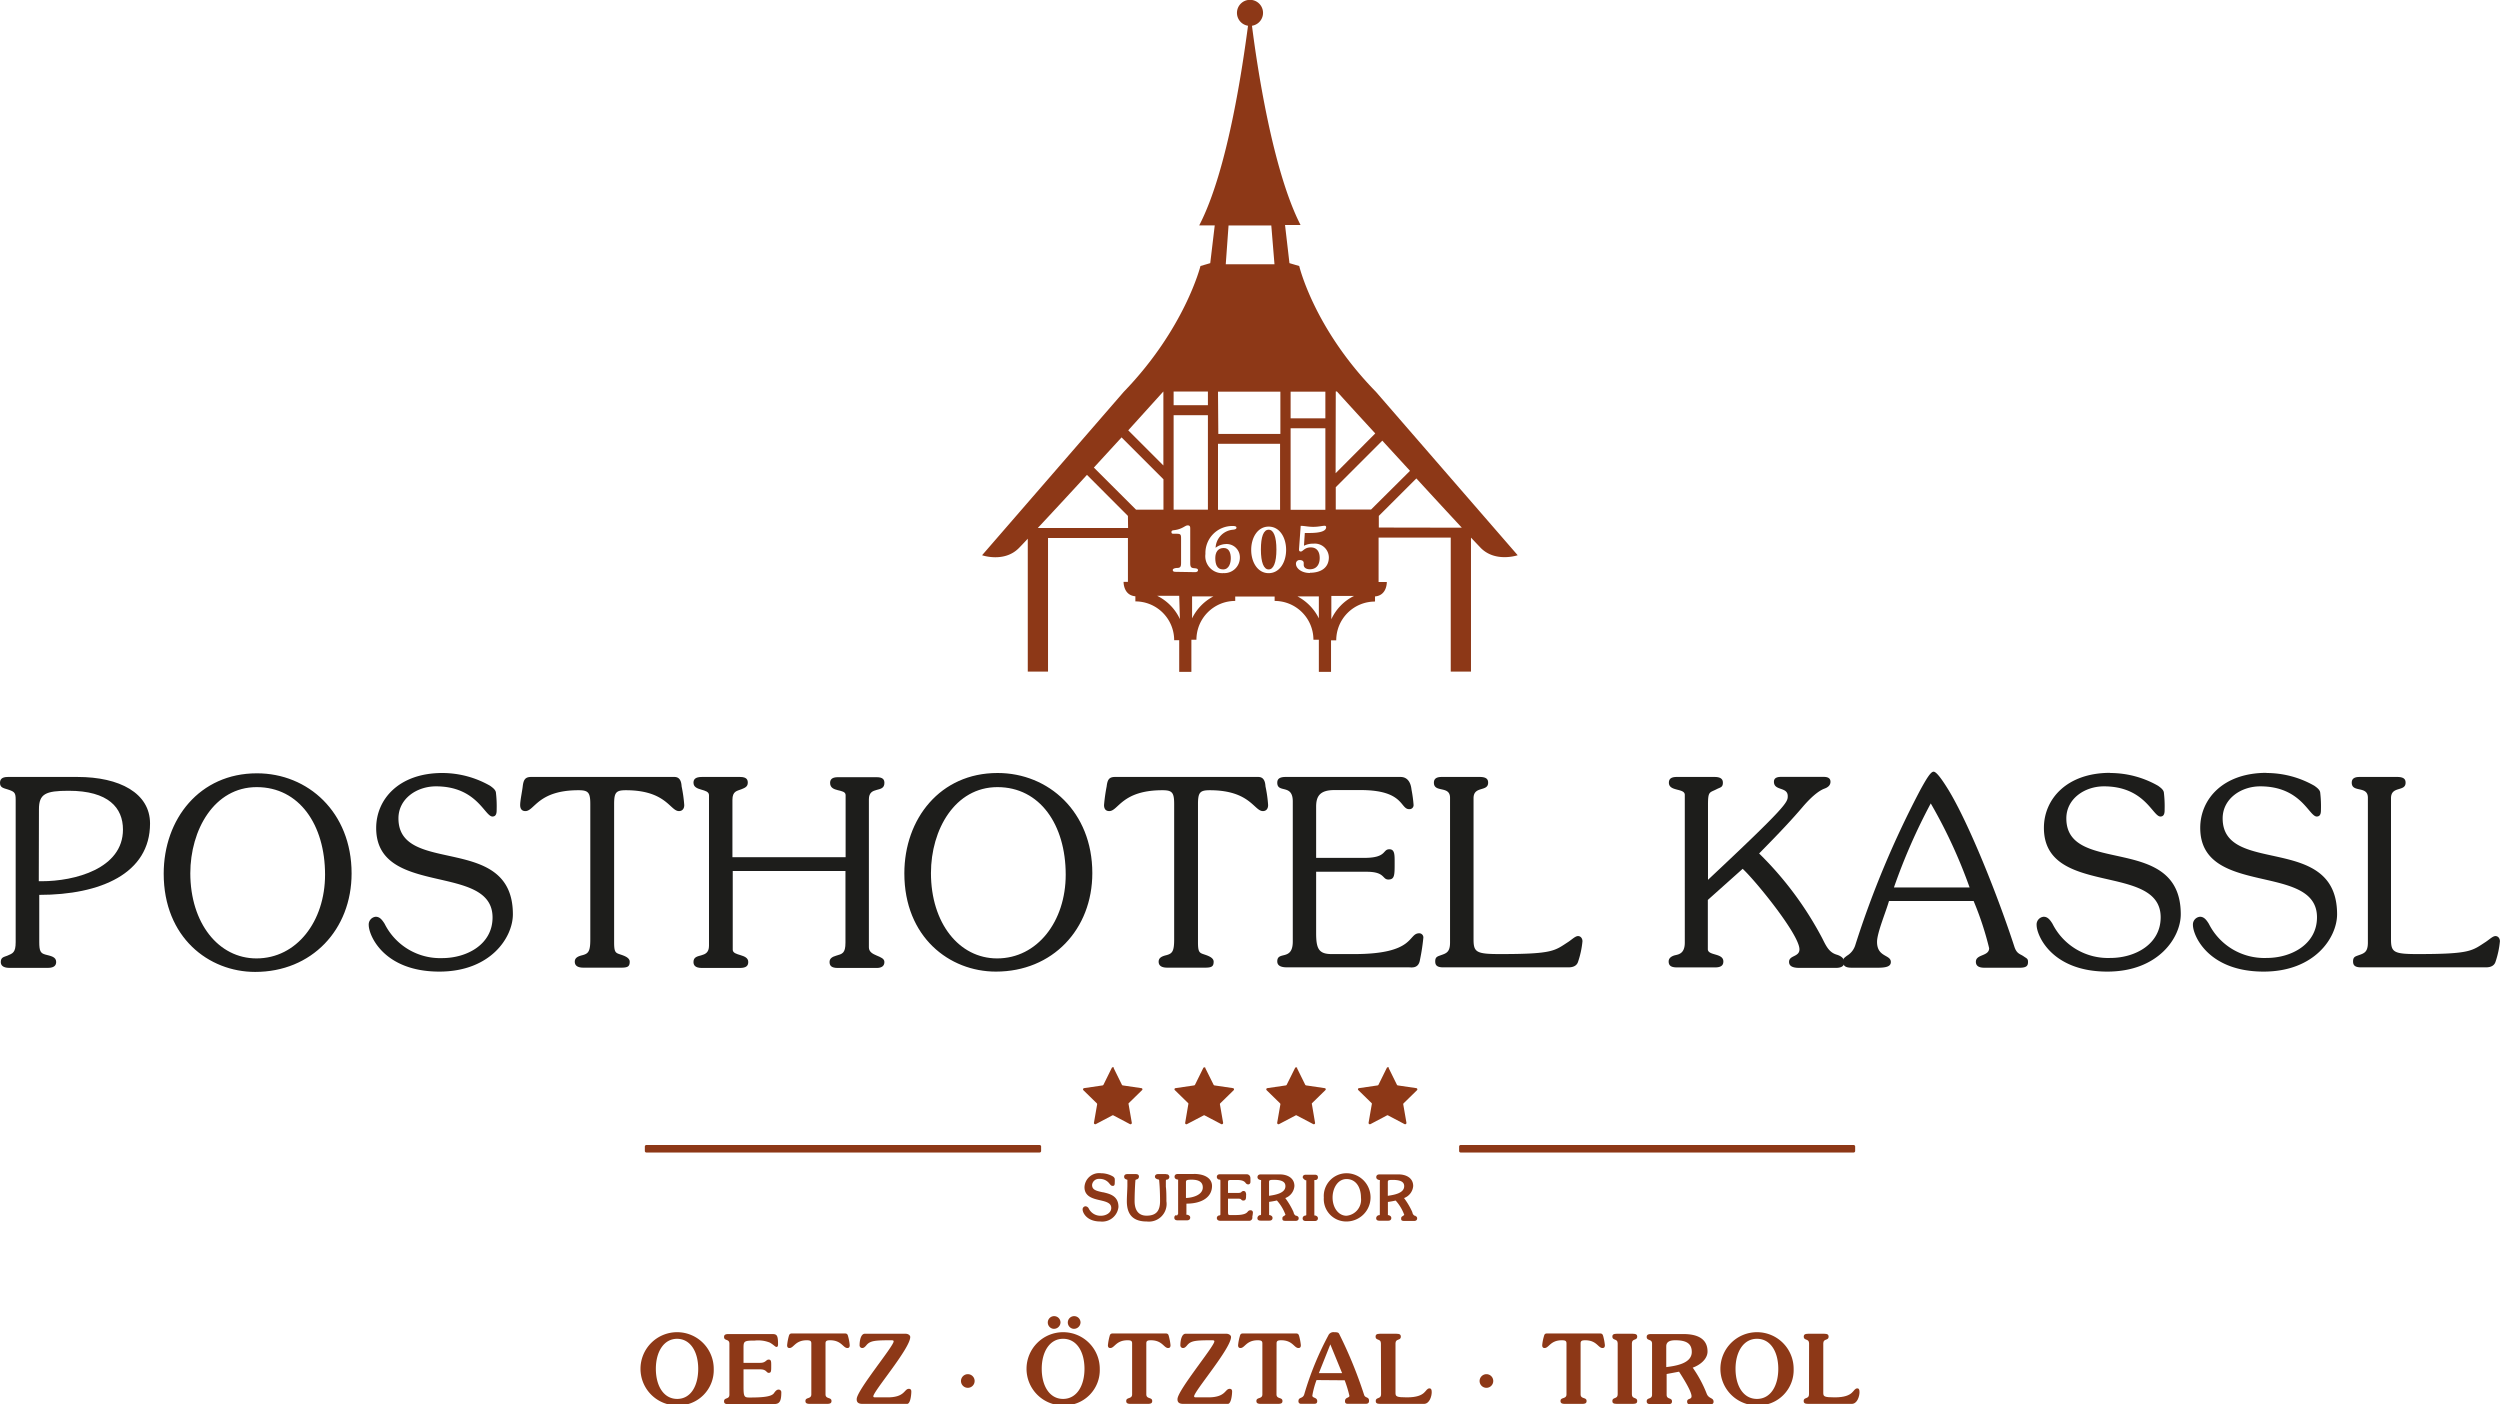 <svg xmlns="http://www.w3.org/2000/svg" viewBox="0 0 322.25 181.03"><path d="M5,113.59h.37c4.27,0,10.48-1.62,10.48-6.66,0-2.79-1.85-5-7-5-3,0-3.83.41-3.83,2.39ZM10,100.15c5.41,0,9.34,2.08,9.34,6,0,6.45-6.39,9.2-14.28,9.2v6.08c0,1.18.17,1.45.81,1.62s1.37.27,1.37.94c0,.37-.17.77-1.07.77h-5C.34,124.74.1,124.4.1,124c0-.61.4-.64.84-.81.71-.3,1.08-.4,1.08-1.75V103.07c0-.84-.14-1-.81-1.24S0,101.59,0,100.92c0-.4.17-.77,1-.77Z" style="fill:#1d1d1b"/><path d="M24.53,112.54c0,6.45,3.63,11,8.53,11,5.18,0,8.84-4.77,8.84-10.79,0-6.45-3.33-11.29-8.81-11.29s-8.56,5.51-8.56,11.12m8.6-12.9c6.55,0,12.19,5,12.19,12.9,0,7.26-5.14,12.7-12.43,12.7-6,0-11.79-4.46-11.79-12.66,0-7.06,4.64-12.94,12-12.94" style="fill:#1d1d1b"/><path d="M57,99.64a12.42,12.42,0,0,1,6.18,1.65c.27.2.67.47.74.84a15,15,0,0,1,.1,2.22c0,.33,0,.9-.54.9-1,0-2-3.89-7.29-3.89-2.45,0-4.83,1.58-4.83,4.13,0,7.46,14.75,1.81,14.75,12.36,0,3-2.89,7.39-9.48,7.39-7.16,0-9.1-4.67-9.1-6a1,1,0,0,1,.9-1.07c.51,0,.81.37,1.15.91A8,8,0,0,0,57,123.5c3.16,0,6.49-1.75,6.49-5.24,0-7.09-15-2.56-15-11.53,0-3.69,2.92-7.09,8.53-7.09" style="fill:#1d1d1b"/><path d="M86.79,100.15c.3,0,1-.07,1.07,1.21a18.3,18.3,0,0,1,.34,2.41c0,.54-.31.78-.68.78-1.14,0-1.64-2.69-6.85-2.69-1.28,0-1.51.3-1.51,1.81v17.78c0,1.14.13,1.34.6,1.51s1.41.4,1.41,1-.23.77-1.07.77H75.19c-.7,0-1.1-.24-1.1-.77s.47-.71,1-.84c.74-.2,1-.47,1-2V103.67c0-1.51-.24-1.81-1.52-1.81-5.24,0-5.67,2.69-6.85,2.69-.37,0-.67-.2-.67-.78s.27-1.84.33-2.41c.1-.84.31-1.21,1.08-1.21Z" style="fill:#1d1d1b"/><path d="M95.39,100.15c.87,0,1,.37,1,.74,0,.53-.4.67-.81.84-.57.23-1.17.23-1.17,1.37v7.39H109v-8c0-.87-2-.3-2-1.57,0-.37.16-.74,1-.74h5c.87,0,1,.37,1,.74,0,1.37-2,.33-2,2.11v19.09c0,1.17,2,1,2,1.88,0,.53-.37.77-1,.77h-5c-.84,0-1.07-.3-1.07-.77s.37-.67.84-.81c.8-.23,1.21-.3,1.21-1.68v-9.24H94.45v10.15c0,.84,2,.5,2,1.58,0,.47-.24.77-1.08.77h-4.9c-.91,0-1.08-.4-1.08-.77,0-1.28,2-.31,2-2.09V102.5c0-.91-2-.47-2-1.61,0-.41.21-.74,1.08-.74Z" style="fill:#1d1d1b"/><path d="M120,112.54c0,6.45,3.63,11,8.53,11,5.18,0,8.84-4.77,8.84-10.79,0-6.45-3.33-11.29-8.8-11.29S120,106.93,120,112.54m8.6-12.9c6.55,0,12.2,5,12.2,12.9,0,7.26-5.14,12.7-12.43,12.7-6,0-11.8-4.46-11.8-12.66,0-7.06,4.64-12.94,12-12.94" style="fill:#1d1d1b"/><path d="M162.05,100.15c.3,0,1-.07,1.07,1.21a16.73,16.73,0,0,1,.34,2.41c0,.54-.3.78-.67.78-1.14,0-1.65-2.69-6.86-2.69-1.27,0-1.51.3-1.51,1.81v17.78c0,1.14.14,1.34.61,1.51s1.41.4,1.41,1-.24.77-1.08.77h-4.9c-.71,0-1.11-.24-1.11-.77s.47-.71,1-.84c.74-.2,1-.47,1-2V103.67c0-1.51-.24-1.81-1.51-1.81-5.25,0-5.68,2.69-6.86,2.69-.37,0-.67-.2-.67-.78a22.56,22.56,0,0,1,.34-2.41c.1-.84.3-1.21,1.07-1.21Z" style="fill:#1d1d1b"/><path d="M180.53,100.15c.87,0,1.31.67,1.41,1.61a17,17,0,0,1,.27,2,.52.52,0,0,1-.57.54c-1.18,0-.64-2.46-6.25-2.46H172c-1.91,0-2.35.84-2.35,2.15v6.59h6.22c2.92,0,2.32-1.11,3.22-1.11.71,0,.68.74.68,1.78,0,1.55,0,2.12-.81,2.12s-.4-1-2.79-1h-6.52v7.89c0,2,.31,2.72,2,2.72h2.92c7.9,0,6.89-2.68,8.37-2.68a.53.53,0,0,1,.53.57,26,26,0,0,1-.43,2.82c-.17,1.21-1.11,1-1.45,1H165.88c-.81,0-1.24-.24-1.24-.77,0-1.38,2,0,2-2.56V103.3c0-2.31-2-1-2-2.41,0-.37.16-.74,1.07-.74Z" style="fill:#1d1d1b"/><path d="M190.74,100.15c.94,0,1.08.37,1.08.74,0,1.21-1.88.37-1.88,2v18.17c0,1.68.33,1.92,3.42,1.92,6.86,0,7-.41,8.81-1.58.5-.34.9-.74,1.24-.74s.57.3.57.67a11.66,11.66,0,0,1-.57,2.65c-.13.41-.5.71-1.21.71H186c-.87,0-1-.37-1-.77,0-.61.33-.64.77-.81.67-.23,1.14-.4,1.14-1.61V102.83c0-1.61-2.08-.6-2.08-1.94,0-.44.24-.74,1-.74Z" style="fill:#1d1d1b"/><path d="M221,100.15c.91,0,1.08.37,1.08.74,0,.63-.37.6-.81.84-.91.47-1.11.23-1.11,2v9.68c10.18-9.54,10.28-10,10.28-10.79,0-1.24-1.78-.64-1.78-1.85,0-.33.17-.63.91-.63h5.51c.57,0,.87.2.87.63s-.3.71-.77.88-1.41.7-2.89,2.45c-1.24,1.45-2.79,3.13-5.54,5.91a43.94,43.94,0,0,1,8.13,10.92c.5,1,.87,1.82,1.85,2.12.67.2,1,.54,1,1s-.37.71-1.07.71h-4.74c-.91,0-1.31-.27-1.31-.77,0-.88,1.34-.61,1.34-1.62,0-1.91-5.71-8.9-7.32-10.38L220.14,116v6.35c0,.87,2,.47,2,1.58,0,.4-.17.77-1.07.77h-4.91c-.84,0-1.07-.3-1.07-.77s.43-.71.87-.81,1.21-.23,1.21-1.61V102.46c0-.9-2.05-.4-2.05-1.57,0-.41.2-.74,1-.74Z" style="fill:#1d1d1b"/><path d="M248.87,103.57a75.72,75.72,0,0,0-4.74,10.82h9.75a65.27,65.27,0,0,0-5-10.82m-10.75,19.59a2.42,2.42,0,0,0,1-1.28,122.72,122.72,0,0,1,8.43-20.12c.78-1.41,1.31-2.29,1.68-2.29s1.08,1,1.88,2.29c2.69,4.4,6.42,13.77,8.54,20.29.3.91.74.91,1.17,1.21s.58.3.58.74-.14.74-1.05.74h-4.57c-.73,0-1.1-.24-1.1-.77,0-1,1.71-.68,1.71-1.75a39.71,39.71,0,0,0-2-6.08H243.49c-.4,1.41-1.54,4.1-1.54,5.27,0,2,1.78,1.62,1.78,2.59,0,.54-.5.74-1.68.74h-3.33c-.8,0-1.14-.2-1.14-.77,0-.37,0-.41.54-.81" style="fill:#1d1d1b"/><path d="M272,99.64a12.45,12.45,0,0,1,6.18,1.65c.27.2.67.47.74.84a15,15,0,0,1,.1,2.22c0,.33,0,.9-.54.9-1,0-2-3.89-7.29-3.89-2.45,0-4.84,1.58-4.84,4.13,0,7.46,14.75,1.81,14.75,12.36,0,3-2.89,7.39-9.47,7.39-7.16,0-9.11-4.67-9.11-6a1,1,0,0,1,.91-1.07c.5,0,.81.37,1.14.91a8,8,0,0,0,7.46,4.4c3.16,0,6.48-1.75,6.48-5.24,0-7.09-15.05-2.56-15.05-11.53,0-3.69,2.93-7.09,8.54-7.09" style="fill:#1d1d1b"/><path d="M292.15,99.64a12.45,12.45,0,0,1,6.18,1.65c.27.2.67.47.74.84a15,15,0,0,1,.1,2.22c0,.33,0,.9-.54.9-1,0-2-3.89-7.29-3.89-2.45,0-4.84,1.58-4.84,4.13,0,7.46,14.75,1.81,14.75,12.36,0,3-2.89,7.39-9.47,7.39-7.16,0-9.11-4.67-9.11-6a1,1,0,0,1,.91-1.07c.5,0,.81.37,1.14.91a8,8,0,0,0,7.46,4.4c3.16,0,6.48-1.75,6.48-5.24,0-7.09-15.05-2.56-15.05-11.53,0-3.69,2.93-7.09,8.54-7.09" style="fill:#1d1d1b"/><path d="M309,100.15c.94,0,1.08.37,1.08.74,0,1.21-1.88.37-1.88,2v18.17c0,1.68.33,1.92,3.42,1.92,6.86,0,7-.41,8.81-1.58.5-.34.9-.74,1.24-.74s.57.3.57.67a11.66,11.66,0,0,1-.57,2.65c-.13.41-.5.71-1.21.71H304.31c-.87,0-1-.37-1-.77,0-.61.33-.64.77-.81.67-.23,1.14-.4,1.14-1.61V102.83c0-1.61-2.08-.6-2.08-1.94,0-.44.24-.74,1-.74Z" style="fill:#1d1d1b"/><path d="M87.29,172.57c-1.73,0-2.75,1.68-2.75,3.87s1,3.88,2.75,3.88S90,178.64,90,176.44s-1-3.87-2.75-3.87m0,8.59A4.72,4.72,0,1,1,92,176.44a4.56,4.56,0,0,1-4.73,4.72" style="fill:#8d3817"/><path d="M93.89,181c-.44,0-.56-.13-.56-.37,0-.53.69-.21.69-.86v-6.57c0-.65-.69-.33-.69-.86,0-.24.12-.38.56-.38h5.67c.58,0,.73.18.73,1.3,0,.26-.06.36-.21.36s-.32-.25-.85-.56a4.06,4.06,0,0,0-1.94-.26c-1.32,0-1.45.07-1.45.87v2H98c.72,0,.74-.42,1.08-.42s.33.28.33.79c0,.7,0,.92-.32.92s-.26-.45-1.1-.45H95.84v2.21c0,1.34.1,1.42.79,1.42,1.78,0,2.84-.12,3.14-.57.2-.29.37-.45.58-.45a.34.34,0,0,1,.36.39c0,1.13-.25,1.47-.9,1.47Z" style="fill:#8d3817"/><path d="M106.41,179.73c0,.65.77.33.77.86,0,.24-.13.37-.57.37h-2.22c-.45,0-.57-.13-.57-.37,0-.53.76-.21.76-.86v-6.56c0-.32-.13-.41-.59-.41-1.48,0-1.67,1-2.22,1-.25,0-.31-.16-.31-.37a7.07,7.07,0,0,1,.22-1.17c.08-.29.2-.34.46-.34h6.72c.25,0,.38.05.45.34a6.17,6.17,0,0,1,.22,1.17c0,.21-.06.37-.3.37-.56,0-.75-1-2.23-1-.45,0-.59.09-.59.41Z" style="fill:#8d3817"/><path d="M114.4,180.12c2.29,0,2.12-1.1,2.76-1.1.22,0,.31.14.31.34,0,.44-.12,1.6-.54,1.6h-5.76c-.54,0-.76-.22-.74-.62,0-1.11,4.76-6.81,4.76-7.43,0-.07,0-.15-.28-.15-2.14,0-2.75.05-3.24.65-.1.12-.29.35-.51.35a.34.34,0,0,1-.36-.35c0-.7.2-1.49.67-1.49h5.27c.29,0,.59.18.59.42,0,1.47-4.76,7-4.76,7.65,0,.08.06.13.23.13Z" style="fill:#8d3817"/><path d="M124.75,177.13a.88.88,0,1,1-.88.88.89.89,0,0,1,.88-.88" style="fill:#8d3817"/><path d="M138.33,171.28a.82.82,0,1,1,.95-.81.85.85,0,0,1-.95.81m-2.58,0a.82.82,0,1,1,.95-.81.85.85,0,0,1-.95.81m1.28,1.29c-1.73,0-2.75,1.68-2.75,3.87s1,3.88,2.75,3.88,2.76-1.68,2.76-3.88-1-3.87-2.76-3.87m0,8.59a4.72,4.72,0,1,1,4.73-4.72,4.56,4.56,0,0,1-4.73,4.72" style="fill:#8d3817"/><path d="M147.76,179.73c0,.65.76.33.76.86,0,.24-.12.37-.56.37h-2.23c-.44,0-.56-.13-.56-.37,0-.53.76-.21.76-.86v-6.56c0-.32-.13-.41-.59-.41-1.48,0-1.67,1-2.22,1-.25,0-.31-.16-.31-.37a7.07,7.07,0,0,1,.22-1.17c.07-.29.2-.34.46-.34h6.71c.26,0,.39.05.46.34a7.07,7.07,0,0,1,.22,1.17c0,.21-.06.37-.31.37-.55,0-.74-1-2.22-1-.46,0-.59.09-.59.41Z" style="fill:#8d3817"/><path d="M155.74,180.12c2.3,0,2.13-1.1,2.77-1.1.22,0,.31.14.31.34,0,.44-.13,1.6-.55,1.6h-5.75c-.54,0-.76-.22-.74-.62,0-1.11,4.75-6.81,4.75-7.43,0-.07,0-.15-.27-.15-2.15,0-2.75.05-3.24.65-.1.12-.29.35-.51.35a.34.34,0,0,1-.36-.35c0-.7.2-1.49.67-1.49h5.27c.28,0,.59.18.59.42,0,1.47-4.76,7-4.76,7.65,0,.08.06.13.23.13Z" style="fill:#8d3817"/><path d="M164.54,179.73c0,.65.77.33.77.86,0,.24-.12.37-.57.37h-2.22c-.44,0-.57-.13-.57-.37,0-.53.77-.21.77-.86v-6.56c0-.32-.14-.41-.6-.41-1.48,0-1.66,1-2.22,1-.24,0-.31-.16-.31-.37a6.2,6.2,0,0,1,.23-1.17c.07-.29.19-.34.45-.34H167c.26,0,.38.05.46.34a7.07,7.07,0,0,1,.22,1.17c0,.21-.06.37-.31.37-.56,0-.74-1-2.22-1-.46,0-.6.09-.6.41Z" style="fill:#8d3817"/><path d="M173,177l-1.52-3.71L170,177Zm-3.3.89a11,11,0,0,0-.54,2c0,.35.63.2.63.72,0,.28-.16.34-.41.34H167.7a.31.31,0,0,1-.33-.34c0-.57.57-.27.75-.89a39.42,39.42,0,0,1,3.09-7.56.72.72,0,0,1,.76-.44c.47,0,.56.06.65.22a56.19,56.19,0,0,1,3.22,7.88c.16.43.63.19.63.76,0,.27-.17.37-.42.37h-2.32c-.25,0-.36-.1-.36-.34,0-.52.57-.4.57-.69a15.41,15.41,0,0,0-.61-2Z" style="fill:#8d3817"/><path d="M178,173.16c0-.65-.69-.33-.69-.86,0-.24.12-.38.57-.38H180c.45,0,.57.14.57.38,0,.53-.69.21-.69.86v6.37c0,.47.1.59,1.46.59,2.61,0,2.29-1.16,2.93-1.16.18,0,.28.13.28.48,0,.56-.3,1.52-1,1.52H177.9c-.45,0-.57-.13-.57-.37,0-.53.69-.21.69-.86Z" style="fill:#8d3817"/><path d="M191.6,177.13a.88.88,0,1,1-.88.88.89.89,0,0,1,.88-.88" style="fill:#8d3817"/><path d="M203.74,179.73c0,.65.77.33.77.86,0,.24-.12.37-.57.37h-2.22c-.44,0-.57-.13-.57-.37,0-.53.77-.21.77-.86v-6.56c0-.32-.14-.41-.6-.41-1.48,0-1.66,1-2.22,1-.24,0-.31-.16-.31-.37a6.2,6.2,0,0,1,.23-1.17c.07-.29.19-.34.45-.34h6.72c.26,0,.38.05.46.34a7.07,7.07,0,0,1,.22,1.17c0,.21-.06.37-.31.37-.56,0-.74-1-2.22-1-.46,0-.6.09-.6.41Z" style="fill:#8d3817"/><path d="M210.35,179.73c0,.65.69.33.69.86,0,.24-.13.37-.57.37H208.4c-.45,0-.57-.13-.57-.37,0-.53.69-.21.69-.86v-6.57c0-.66-.69-.33-.69-.87,0-.23.12-.37.57-.37h2.07c.44,0,.57.14.57.37,0,.54-.69.21-.69.87Z" style="fill:#8d3817"/><path d="M214.78,176.22c1.16-.15,3.29-.44,3.29-1.95,0-1-.58-1.51-2.12-1.51-.85,0-1.17.28-1.17.79ZM212.83,181c-.45,0-.57-.13-.57-.37,0-.53.69-.21.69-.86v-6.57c0-.65-.69-.33-.69-.86,0-.24.12-.38.57-.38H217c1.75,0,3.1.57,3.1,2.25,0,1-1,1.76-1.91,2.08v0a15.67,15.67,0,0,1,1.82,3.4c.28.64.87.45.87,1a.31.31,0,0,1-.35.32h-2.76c-.18,0-.3-.12-.3-.34,0-.47.57-.23.57-.69,0-.66-1.16-2.47-1.61-3.17l-1.6.3v2.67c0,.65.69.33.69.86,0,.24-.12.37-.57.37Z" style="fill:#8d3817"/><path d="M226.47,172.57c-1.73,0-2.76,1.68-2.76,3.87s1,3.88,2.76,3.88,2.75-1.68,2.75-3.88-1-3.87-2.75-3.87m0,8.59a4.72,4.72,0,1,1,4.73-4.72,4.56,4.56,0,0,1-4.73,4.72" style="fill:#8d3817"/><path d="M233.19,173.16c0-.65-.69-.33-.69-.86,0-.24.13-.38.57-.38h2.07c.45,0,.57.14.57.38,0,.53-.69.21-.69.86v6.37c0,.47.1.59,1.46.59,2.62,0,2.29-1.16,2.94-1.16.17,0,.27.13.27.48,0,.56-.3,1.52-1,1.52h-5.63c-.44,0-.57-.13-.57-.37,0-.53.69-.21.69-.86Z" style="fill:#8d3817"/><path d="M163.53,68.28c-.66,0-1,.9-1,2.56s.37,2.56,1,2.56,1-.9,1-2.56-.36-2.56-1-2.56" style="fill:#8d3817"/><path d="M177.73,68V66.5l4.84-4.83c2.18,2.38,4.29,4.66,5.86,6.35Zm-1-2.32h-4.55V62.8l6-6,3.57,3.89Zm-5.12,14.14v-3h2.92a6.26,6.26,0,0,0-2.92,3m.57-29.36h.15c.78.87,2.66,2.93,4.94,5.41L172.16,61Zm-3.32,23.4c-1.13,0-1.81-.62-1.81-1.18a.46.46,0,0,1,.49-.49c.25,0,.51.1.51.38,0,.08,0,.16,0,.23,0,.43.42.58.79.58.88,0,1.27-.64,1.27-1.45s-.36-1.37-1.16-1.37-1,.53-1.27.53-.24-.21-.23-.4l.21-2.91c.51,0,.92.13,1.62.13s1.18-.14,1.46-.14c.13,0,.2.06.2.19,0,.51-.8.74-2.14.74h-.61l-.11,1.65a2.52,2.52,0,0,1,1.21-.27,1.81,1.81,0,0,1,2,1.75c0,1.34-1,2-2.46,2M170,79.71a6.38,6.38,0,0,0-2.75-2.83H170ZM166.36,55.2h4.48V65.71h-4.48Zm0-4.71h4.48v3.43h-4.48Zm-2.83,23.39c-1.43,0-2.25-1.43-2.25-3s.82-3,2.25-3,2.25,1.42,2.25,3-.83,3-2.25,3m-5.87,0a2.19,2.19,0,0,1-2.28-2.48,3.48,3.48,0,0,1,3.53-3.6c.35,0,.47.08.47.22s-.13.23-.45.26a2.45,2.45,0,0,0-2.24,2.33,2.26,2.26,0,0,1,1.28-.48,1.71,1.71,0,0,1,1.85,1.74,2,2,0,0,1-2.16,2m-4,5.83V76.88h2.74a6.3,6.3,0,0,0-2.74,2.83m-2.09-6c-.31,0-.4-.08-.4-.24s.25-.24.51-.26c.48,0,.56-.15.56-.69V69.4c0-.52-.07-.6-.63-.6h-.26c-.23,0-.35,0-.35-.22s.2-.22.41-.25c1-.13,1.35-.61,1.68-.61s.33.22.33.46v4.38c0,.55.13.65.51.68s.49.09.49.27-.22.24-.38.24Zm.52,6.09a6.32,6.32,0,0,0-2.93-3H152ZM141,60.27l3.57-3.89,5.4,5.4V65.7h-3.53Zm4.41,7.79H133.77c1.68-1.8,4-4.29,6.34-6.85l5.28,5.29Zm4.55-17.58h0V60l-4.53-4.53,4.52-5m1.33,3.05h4.42V65.7h-4.42Zm0-3.05h4.42v1.76h-4.42ZM157,57.21h8v8.5h-8Zm0-6.72,4.11,0,3.93,0v5.44h-8Zm1.36-21.43h5.51l.41,5H158Zm19,21.45c-8-8.16-9.89-16.22-9.89-16.22l-1.26-.37L165.64,29l2,0C164,21.9,162,8.24,161.38,3.32a1.68,1.68,0,1,0-.51,0c-.66,4.92-2.57,18.58-6.29,25.73l2,0L156,33.92l-1.26.37s-2,8.06-9.89,16.22L126.59,71.57s2.85,1,4.75-.93c.21-.21.61-.63,1.14-1.2V86.57h2.61V69.35h10.3V75h-.56s-.05,1.73,1.52,1.86v.66a5,5,0,0,1,5,5H152V86.6h1.57V82.46h.65a5,5,0,0,1,5-5v-.57h5.08v.57a5,5,0,0,1,5,5H170V86.6h1.57V82.54h.67a5,5,0,0,1,5-5v-.66c1.57-.13,1.52-1.86,1.52-1.86h-1.06V69.3H187V86.57h2.61V69.3h0l1.27,1.34c1.9,1.9,4.75.93,4.75.93Z" style="fill:#8d3817"/><path d="M157.71,70.64c-.72,0-1.06.55-1.06,1.3s.2,1.46,1,1.46,1-.86,1-1.46-.2-1.3-.88-1.3" style="fill:#8d3817"/><path d="M143.55,137.67l1.06,2.15a.16.16,0,0,0,.12.09l2.38.35a.15.15,0,0,1,.09.27l-1.72,1.68a.2.2,0,0,0,0,.15l.41,2.36a.17.17,0,0,1-.24.18l-2.12-1.12a.15.15,0,0,0-.16,0l-2.12,1.12a.17.17,0,0,1-.24-.18l.41-2.36a.17.17,0,0,0-.05-.15l-1.72-1.68a.16.16,0,0,1,.09-.27l2.38-.35a.16.16,0,0,0,.12-.09l1.06-2.15a.16.16,0,0,1,.3,0" style="fill:#8d3817"/><path d="M155.36,137.67l1.07,2.15a.16.16,0,0,0,.12.09l2.38.35a.16.16,0,0,1,.09.27l-1.72,1.68a.17.17,0,0,0-.05.15l.41,2.36a.17.17,0,0,1-.24.18l-2.13-1.12a.14.14,0,0,0-.15,0L153,144.9a.16.16,0,0,1-.23-.18l.4-2.36a.19.19,0,0,0,0-.15l-1.72-1.68a.15.15,0,0,1,.09-.27l2.37-.35a.18.18,0,0,0,.13-.09l1.06-2.15a.16.16,0,0,1,.29,0" style="fill:#8d3817"/><path d="M167.18,137.67l1.06,2.15a.18.18,0,0,0,.13.09l2.37.35a.15.15,0,0,1,.09.27l-1.72,1.68a.19.19,0,0,0,0,.15l.4,2.36a.16.16,0,0,1-.23.18l-2.13-1.12a.14.14,0,0,0-.15,0l-2.13,1.12a.17.17,0,0,1-.24-.18l.41-2.36a.17.17,0,0,0-.05-.15l-1.72-1.68a.16.16,0,0,1,.09-.27l2.38-.35a.16.16,0,0,0,.12-.09l1.07-2.15a.16.16,0,0,1,.29,0" style="fill:#8d3817"/><path d="M179,137.67l1.06,2.15a.16.16,0,0,0,.12.09l2.38.35a.16.16,0,0,1,.09.27l-1.72,1.68a.17.17,0,0,0-.05.15l.41,2.36a.17.17,0,0,1-.24.18l-2.12-1.12a.15.15,0,0,0-.16,0l-2.12,1.12a.17.17,0,0,1-.24-.18l.41-2.36a.2.2,0,0,0,0-.15l-1.72-1.68a.15.15,0,0,1,.09-.27l2.38-.35a.16.16,0,0,0,.12-.09l1.06-2.15a.16.16,0,0,1,.3,0" style="fill:#8d3817"/><path d="M134,148.56H83.32a.2.2,0,0,1-.2-.2v-.57a.2.2,0,0,1,.2-.2H134a.2.2,0,0,1,.2.2v.57a.2.2,0,0,1-.2.2" style="fill:#8d3817"/><path d="M238.93,148.56H188.28a.2.2,0,0,1-.2-.2v-.57a.2.2,0,0,1,.2-.2h50.65a.2.2,0,0,1,.2.2v.57a.2.2,0,0,1-.2.2" style="fill:#8d3817"/><path d="M152.87,154.43v-2c0-.26,0-.37.72-.37s1.45.17,1.45,1c0,1-1.37,1.34-2.17,1.36m1-3.09h-2.06c-.37,0-.41.25-.41.35,0,.27.24.33.35.36h.05l.06,0a.5.5,0,0,1,0,.11v4.21c0,.19,0,.19-.13.24l0,.16-.1-.14a.32.32,0,0,0-.26.33c0,.08,0,.35.41.35H153c.39,0,.42-.27.42-.35,0-.27-.26-.33-.39-.37h-.1a.71.71,0,0,1,0-.2v-1.23c2.07,0,3.3-.89,3.3-2.28,0-.95-.89-1.55-2.33-1.55" style="fill:#8d3817"/><path d="M150.27,151.34h-1c-.24,0-.4.13-.4.34s.25.31.41.35.12,0,.15.3.1,1.22.1,2.49-.5,1.88-1.74,1.88c-1,0-1.54-.66-1.54-1.88,0-.91.06-2.2.1-2.59,0-.16.05-.17.15-.2a.37.37,0,0,0,.31-.35c0-.1,0-.34-.42-.34h-1.07c-.38,0-.42.24-.42.34,0,.26.21.32.31.36s.11,0,.11.1,0,.31,0,.6c0,.58-.07,1.45-.07,2.1,0,1.76.84,2.61,2.57,2.61a2.28,2.28,0,0,0,2.53-2.61c0-.62,0-1.34-.07-1.86,0-.32,0-.57,0-.7s0-.2.1-.23l.07,0a.36.36,0,0,0,.28-.34.35.35,0,0,0-.37-.35" style="fill:#8d3817"/><path d="M142.12,153.68c-.84-.18-1.35-.32-1.35-.94a.87.87,0,0,1,.95-.78,1.53,1.53,0,0,1,1.31.64c.12.14.22.26.37.26s.29,0,.29-.38a4.44,4.44,0,0,0,0-.54.53.53,0,0,0-.24-.3,3.06,3.06,0,0,0-1.53-.41,1.89,1.89,0,0,0-2.13,1.8c0,1.22,1.12,1.48,2,1.68s1.45.38,1.45,1-.67,1-1.33,1a1.68,1.68,0,0,1-1.57-.93.51.51,0,0,0-.41-.29.39.39,0,0,0-.38.42c0,.41.54,1.54,2.27,1.54a2.11,2.11,0,0,0,2.35-1.87c0-1.45-1.14-1.7-2-1.9" style="fill:#8d3817"/><path d="M175.43,154.4a2.07,2.07,0,0,1-1.87,2.31c-1,0-1.79-1-1.79-2.35,0-1.15.63-2.38,1.8-2.38s1.86,1,1.86,2.42m-1.85-3.17a2.94,2.94,0,0,0-2.94,3.14,2.89,2.89,0,0,0,2.89,3.08,3.11,3.11,0,0,0,.05-6.22" style="fill:#8d3817"/><path d="M181,152.9c0,.91-1.3,1.12-2.11,1.24v-1.7c0-.29,0-.35.65-.35,1.31,0,1.46.46,1.46.81m1.45,3.81-.08,0c-.16-.07-.21-.15-.31-.37l0-.07a9.46,9.46,0,0,0-1.08-1.84,1.8,1.8,0,0,0,1.18-1.55c0-1.1-1-1.5-1.87-1.5h-2.47c-.38,0-.42.25-.42.35,0,.27.24.34.37.37h.09a1.23,1.23,0,0,1,0,.28v4c0,.23,0,.24-.07.26l-.07,0a.41.41,0,0,0-.33.37c0,.1,0,.34.42.34h1.12c.37,0,.41-.24.41-.34,0-.27-.24-.34-.37-.38l-.07,0v-1.7a10,10,0,0,0,1-.18,5.63,5.63,0,0,1,1.11,1.85s0,0-.11.09-.29.13-.29.35,0,.34.44.34h1.23c.35,0,.39-.23.39-.33a.29.29,0,0,0-.23-.3" style="fill:#8d3817"/><path d="M169.43,152.1l.11,0,.08,0a.33.33,0,0,0,.26-.34c0-.08,0-.34-.41-.34h-1.14c-.36,0-.41.22-.41.34s.25.34.38.38l.08,0v4.42c0,.09,0,.09-.13.13a.36.36,0,0,0-.34.35c0,.08,0,.35.42.35h1.13c.38,0,.42-.25.42-.35,0-.26-.24-.33-.37-.37l-.09,0v-4.25a1.77,1.77,0,0,1,0-.24" style="fill:#8d3817"/><path d="M161.18,156a.44.44,0,0,0-.35.19c-.14.16-.38.43-1.58.43h-.67c-.23,0-.29,0-.29-.46v-1.65h1.33c.27,0,.33.06.38.12a.32.32,0,0,0,.26.12c.36,0,.36-.3.36-.68a.64.64,0,0,0-.11-.47.3.3,0,0,0-.22-.08.35.35,0,0,0-.27.13c-.05.05-.11.12-.47.12h-1.26v-1.34c0-.22,0-.33.37-.33h.78c.81,0,1,.23,1.12.38a.42.42,0,0,0,.32.19.29.29,0,0,0,.3-.3,2,2,0,0,0,0-.34s0-.1,0-.15c0-.32-.22-.52-.49-.52h-3.42c-.38,0-.42.24-.42.34a.34.34,0,0,0,.31.35c.12,0,.15,0,.15.21v4.16c0,.21,0,.22-.15.25a.34.34,0,0,0-.31.34c0,.1.05.35.46.35h3.68a.4.4,0,0,0,.44-.39s0-.11,0-.18a3,3,0,0,0,.07-.49.29.29,0,0,0-.3-.3" style="fill:#8d3817"/><path d="M165.69,152.9c0,.91-1.3,1.12-2.11,1.24v-1.7c0-.29,0-.36.65-.36,1.31,0,1.46.47,1.46.82m1.45,3.81-.08,0c-.16-.07-.21-.15-.31-.37l0-.07a9.46,9.46,0,0,0-1.08-1.84,1.8,1.8,0,0,0,1.18-1.55c0-1.1-1-1.5-1.87-1.5h-2.47c-.38,0-.42.25-.42.35,0,.27.24.33.37.37h.09a1.18,1.18,0,0,1,0,.27v4c0,.23,0,.24-.08.26l-.06,0a.41.41,0,0,0-.33.37c0,.1,0,.34.42.34h1.12c.37,0,.41-.24.41-.34,0-.27-.24-.34-.37-.38l-.07,0v-1.7a10,10,0,0,0,1-.18,5.63,5.63,0,0,1,1.11,1.85s0,0-.11.09-.29.13-.29.35,0,.34.44.34H167c.36,0,.4-.23.4-.33a.29.29,0,0,0-.23-.3" style="fill:#8d3817"/></svg>